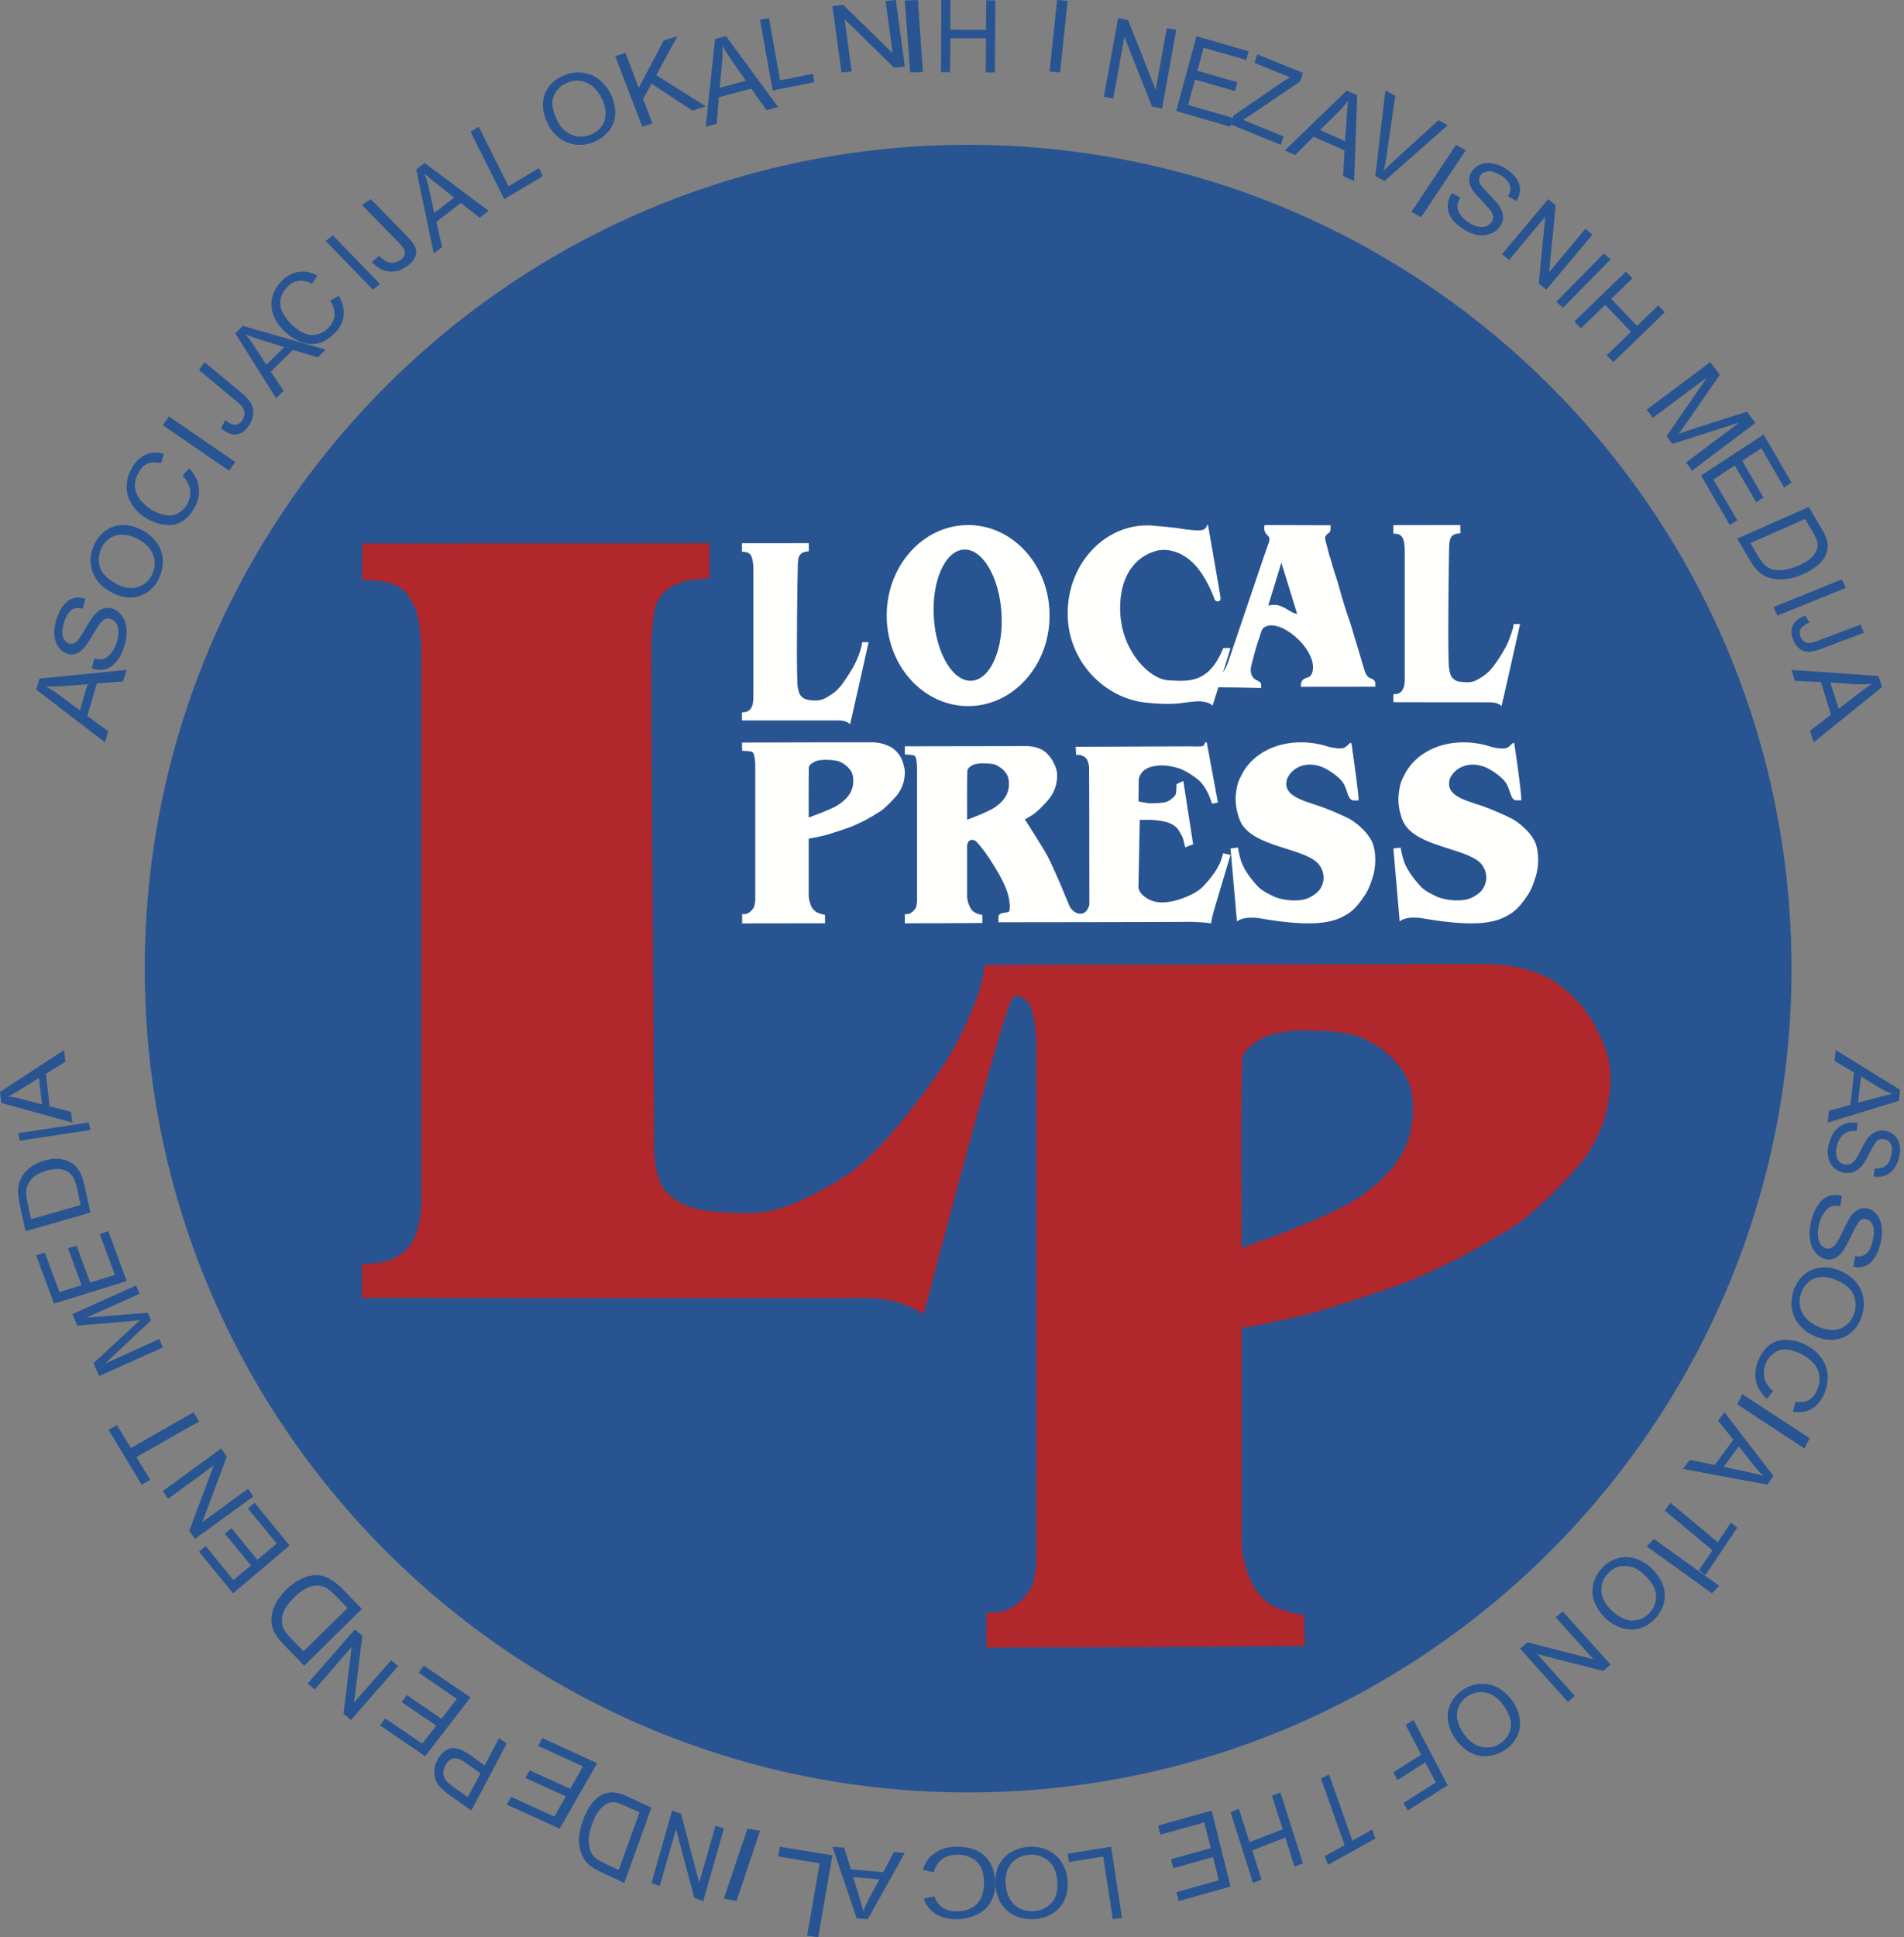 <svg xmlns="http://www.w3.org/2000/svg" width="118" height="120" viewBox="0 0 118 120">
  <rect x="0" y="0" width="118" height="120" fill="#808080" stroke="none"/>
  <g fill="none" fill-rule="evenodd">
    <path fill="#285492" d="M4.952 44.008L5.427 42.386 3.953 42.495C3.495 42.523 3.137 42.531 2.852 42.531 3.147 42.68 3.421 42.869 3.696 43.07L4.952 44.008zM6.505 45.981L2.243 42.714 2.456 42.032 7.85 41.495 7.621 42.214 6.003 42.332 5.408 44.342 6.71 45.298 6.505 45.981zM5.691 41.391L5.842 40.794C6.053 40.848 6.245 40.861 6.401 40.817 6.564 40.771 6.717 40.668 6.869 40.488 7.017 40.312 7.136 40.09 7.225 39.823 7.3 39.592 7.34 39.365 7.34 39.164 7.34 38.949 7.3 38.781 7.225 38.645 7.149 38.511 7.051 38.41 6.927 38.364 6.799 38.304 6.674 38.293 6.558 38.331 6.432 38.379 6.307 38.486 6.18 38.645 6.099 38.756 5.942 39.007 5.704 39.395 5.478 39.78 5.298 40.048 5.166 40.174 4.988 40.36 4.81 40.473 4.624 40.52 4.436 40.561 4.258 40.538 4.073 40.455 3.874 40.365 3.705 40.212 3.573 40 3.442 39.78 3.37 39.531 3.365 39.236 3.36 38.93 3.409 38.627 3.514 38.322 3.629 37.962 3.778 37.684 3.963 37.462 4.14 37.242 4.347 37.105 4.58 37.048 4.814 36.981 5.048 37.005 5.288 37.093L5.134 37.705C4.868 37.623 4.639 37.648 4.455 37.767 4.262 37.897 4.108 38.144 3.983 38.5 3.863 38.873 3.837 39.171 3.891 39.395 3.95 39.615 4.068 39.772 4.232 39.845 4.38 39.906 4.517 39.897 4.652 39.818 4.783 39.734 4.977 39.478 5.245 39.014 5.501 38.555 5.704 38.26 5.839 38.1 6.038 37.874 6.245 37.736 6.448 37.684 6.656 37.623 6.861 37.648 7.081 37.736 7.294 37.839 7.468 37.992 7.612 38.226 7.753 38.451 7.831 38.724 7.845 39.041 7.866 39.355 7.825 39.673 7.707 40.007 7.573 40.436 7.405 40.763 7.196 41.001 6.999 41.238 6.766 41.391 6.497 41.46 6.231 41.525 5.966 41.499 5.691 41.391M7.263 36.195C7.73 36.429 8.17 36.489 8.558 36.361 8.955 36.235 9.235 35.976 9.429 35.578 9.625 35.165 9.635 34.766 9.486 34.364 9.336 33.961 9.011 33.632 8.511 33.369 8.189 33.215 7.891 33.127 7.6 33.125 7.309 33.11 7.046 33.177 6.817 33.331 6.582 33.484 6.408 33.693 6.287 33.961 6.109 34.338 6.078 34.73 6.198 35.134 6.322 35.543 6.678 35.888 7.263 36.195M7.001 36.743C6.357 36.413 5.926 35.976 5.734 35.425 5.537 34.87 5.57 34.315 5.837 33.737 6.019 33.359 6.261 33.059 6.579 32.847 6.884 32.634 7.237 32.529 7.62 32.523 7.993 32.523 8.384 32.616 8.776 32.822 9.171 33.025 9.477 33.281 9.713 33.611 9.95 33.935 10.071 34.29 10.092 34.683 10.105 35.071 10.032 35.432 9.873 35.791 9.698 36.181 9.446 36.477 9.125 36.691 8.806 36.897 8.455 37.009 8.084 37.009 7.702 37.009 7.338 36.911 7.001 36.743M11.305 29.46L11.728 29.012C12.076 29.387 12.27 29.786 12.324 30.202 12.372 30.627 12.284 31.043 12.046 31.453 11.807 31.89 11.526 32.181 11.203 32.345 10.889 32.511 10.535 32.561 10.14 32.495 9.759 32.442 9.377 32.298 9.023 32.071 8.632 31.824 8.331 31.53 8.135 31.188 7.933 30.836 7.836 30.474 7.852 30.089 7.869 29.697 7.973 29.331 8.177 28.983 8.398 28.588 8.685 28.309 9.031 28.162 9.377 28.01 9.748 28 10.155 28.115L9.977 28.701C9.655 28.618 9.377 28.63 9.145 28.716 8.919 28.815 8.742 28.997 8.593 29.264 8.418 29.569 8.344 29.868 8.357 30.151 8.394 30.455 8.491 30.71 8.682 30.947 8.862 31.172 9.08 31.371 9.319 31.53 9.642 31.735 9.949 31.86 10.242 31.907 10.535 31.967 10.802 31.931 11.036 31.794 11.267 31.661 11.461 31.477 11.598 31.231 11.758 30.936 11.825 30.636 11.782 30.337 11.735 30.029 11.578 29.741 11.305 29.46"/>
    <polygon fill="#285492" points="14.201 29.159 10.093 26.344 10.467 25.794 14.579 28.617"/>
    <path fill="#285492" d="M13.703 26.525L13.955 26.036C14.225 26.235 14.434 26.336 14.596 26.309 14.76 26.3 14.895 26.211 15.016 26.036 15.098 25.91 15.142 25.779 15.157 25.646 15.16 25.511 15.134 25.393 15.066 25.285 15.014 25.171 14.875 25.04 14.682 24.875L12.336 22.926 12.675 22.43 14.991 24.355C15.277 24.6 15.472 24.813 15.576 25.024 15.682 25.233 15.716 25.453 15.695 25.676 15.658 25.921 15.573 26.142 15.42 26.369 15.189 26.697 14.931 26.882 14.643 26.911 14.344 26.942 14.041 26.818 13.703 26.525M16.503 22.592L17.617 21.506 16.217 21.066C15.805 20.937 15.456 20.822 15.202 20.715 15.408 20.937 15.592 21.174 15.749 21.431L16.503 22.592zM17.113 24.673L14.579 20.643 15.047 20.187 20.187 21.654 19.688 22.142 18.154 21.674 16.785 23.018 17.573 24.209 17.113 24.673zM20.463 18.622L20.997 18.32C21.246 18.751 21.351 19.166 21.293 19.579 21.243 19.979 21.052 20.343 20.71 20.669 20.371 21.004 20.025 21.21 19.67 21.273 19.323 21.348 18.951 21.303 18.577 21.153 18.199 20.997 17.876 20.766 17.57 20.465 17.247 20.128 17.018 19.782 16.91 19.41 16.797 19.049 16.792 18.679 16.903 18.32 17.006 17.973 17.202 17.653 17.486 17.375 17.799 17.074 18.155 16.89 18.535 16.839 18.908 16.786 19.287 16.861 19.663 17.074L19.338 17.578C19.037 17.419 18.757 17.359 18.519 17.388 18.273 17.419 18.039 17.536 17.833 17.745 17.59 17.984 17.44 18.242 17.385 18.527 17.343 18.8 17.378 19.069 17.502 19.331 17.63 19.588 17.796 19.83 18.004 20.035 18.273 20.311 18.548 20.505 18.827 20.628 19.102 20.756 19.365 20.788 19.637 20.718 19.899 20.659 20.135 20.532 20.328 20.337 20.559 20.114 20.692 19.855 20.733 19.555 20.758 19.261 20.668 18.945 20.463 18.622"/>
    <polygon fill="#285492" points="23.111 17.944 20.187 14.925 20.627 14.579 23.551 17.594"/>
    <path fill="#285492" d="M23.047 16.234L23.495 15.855C23.763 16.105 23.995 16.244 24.198 16.272 24.394 16.3 24.594 16.254 24.781 16.133 24.918 16.045 25.009 15.945 25.058 15.825 25.107 15.708 25.107 15.596 25.058 15.485 25.009 15.374 24.903 15.216 24.704 15.015L22.43 12.696 22.986 12.336 25.239 14.646C25.51 14.927 25.689 15.172 25.758 15.381 25.823 15.596 25.801 15.794 25.693 15.994 25.591 16.19 25.416 16.368 25.172 16.526 24.809 16.773 24.439 16.859 24.068 16.809 23.716 16.773 23.373 16.57 23.047 16.234M26.909 13.195L28.141 12.241 27.077 11.39C26.747 11.14 26.492 10.924 26.302 10.742 26.415 11.035 26.512 11.352 26.585 11.677L26.909 13.195zM26.882 15.701L25.794 10.5 26.311 10.093 30.28 13.059 29.729 13.486 28.559 12.567 27.042 13.745 27.397 15.301 26.882 15.701z"/>
    <polygon fill="#285492" points="31.254 12.336 29.159 8.16 29.67 7.85 31.515 11.541 33.394 10.413 33.645 10.91"/>
    <path fill="#285492" d="M34.502,7.399 C34.719,7.88 35.031,8.193 35.43,8.353 C35.832,8.514 36.234,8.507 36.637,8.33 C37.045,8.158 37.323,7.864 37.465,7.478 C37.596,7.086 37.545,6.635 37.306,6.127 C37.15,5.808 36.963,5.55 36.74,5.357 C36.51,5.169 36.253,5.048 35.975,5.009 C35.69,4.971 35.412,5.009 35.138,5.135 C34.748,5.295 34.48,5.564 34.318,5.943 C34.156,6.316 34.215,6.802 34.502,7.399 M33.932,7.634 C33.619,6.974 33.564,6.383 33.757,5.845 C33.949,5.319 34.342,4.933 34.925,4.685 C35.305,4.513 35.697,4.453 36.081,4.503 C36.472,4.541 36.823,4.685 37.127,4.926 C37.434,5.169 37.691,5.488 37.876,5.882 C38.058,6.282 38.143,6.685 38.129,7.072 C38.108,7.464 37.976,7.806 37.738,8.102 C37.509,8.397 37.212,8.622 36.85,8.778 C36.454,8.942 36.062,9.007 35.666,8.954 C35.285,8.904 34.935,8.765 34.632,8.521 C34.323,8.28 34.088,7.985 33.932,7.634"/>
    <polygon fill="#285492" points="39.802 7.85 38.131 3.483 38.763 3.275 39.586 5.444 41.128 2.512 41.985 2.243 40.668 4.655 43.738 6.585 42.909 6.852 40.374 5.182 39.856 6.131 40.432 7.648"/>
    <path fill="#285492" d="M44.598,5.448 L46.226,5 L45.366,3.777 C45.116,3.401 44.916,3.091 44.772,2.851 C44.798,3.181 44.781,3.511 44.753,3.862 L44.598,5.448 Z M43.738,7.85 L44.314,2.416 L44.995,2.243 L48.224,6.63 L47.499,6.823 L46.559,5.487 L44.556,6.022 L44.416,7.66 L43.738,7.85 Z"/>
    <polygon fill="#285492" points="47.886 5.607 47.103 1.226 47.658 1.121 48.344 4.978 50.378 4.57 50.467 5.091"/>
    <polygon fill="#285492" points="52.149 4.486 51.589 .376 52.264 .305 55.321 3.297 54.889 .065 55.518 0 56.075 4.128 55.401 4.184 52.344 1.189 52.781 4.43"/>
    <polygon fill="#285492" points="56.407 4.486 56.075 .034 56.885 0 57.196 4.459"/>
    <polygon fill="#285492" points="58.318 4.468 58.339 0 58.901 .006 58.898 1.84 61.107 1.855 61.123 .02 61.682 .024 61.66 4.486 61.095 4.486 61.107 2.373 58.898 2.371 58.879 4.468"/>
    <polygon fill="#285492" points="65.047 4.436 65.514 0 66.168 .054 65.697 4.486"/>
    <polygon fill="#285492" points="68.411 5.989 69.297 1.121 69.919 1.249 71.62 5.563 72.315 1.746 72.897 1.855 72.019 6.729 71.396 6.601 69.684 2.283 68.991 6.111"/>
    <polygon fill="#285492" points="72.897 6.879 74.151 2.243 77.383 3.176 77.239 3.718 74.59 2.956 74.208 4.384 76.686 5.096 76.538 5.643 74.06 4.927 73.633 6.501 76.386 7.298 76.24 7.85"/>
    <path fill="#285492" d="M76.262 7.704L76.434 7.17 79.375 5.145C79.581 5.005 79.776 4.887 79.95 4.794L77.748 3.894 77.918 3.364 80.748 4.516 80.579 5.041 77.369 7.216 77.034 7.423 79.547 8.458 79.378 8.972 76.262 7.704zM81.802 8.055L83.361 8.744 83.463 7.285C83.481 6.847 83.521 6.489 83.562 6.218 83.365 6.474 83.155 6.731 82.918 6.967L81.802 8.055zM79.626 9.317L83.467 5.607 84.112 5.901 83.924 11.215 83.238 10.908 83.328 9.316 81.403 8.467 80.269 9.601 79.626 9.317zM85.234 10.899L85.861 5.607 86.47 5.933 85.92 9.733C85.877 10.038 85.823 10.321 85.763 10.576 85.959 10.373 86.154 10.178 86.359 9.987L89.152 7.445 89.72 7.76 85.799 11.215 85.234 10.899z"/>
    <polygon fill="#285492" points="87.477 13.122 90.236 8.972 90.841 9.309 88.068 13.458"/>
    <path fill="#285492" d="M89.982,11.97 L90.499,12.24 C90.389,12.429 90.324,12.608 90.324,12.776 C90.324,12.948 90.389,13.122 90.507,13.301 C90.637,13.489 90.801,13.644 91.019,13.782 C91.213,13.912 91.403,13.989 91.592,14.038 C91.785,14.08 91.946,14.076 92.09,14.024 C92.231,13.984 92.332,13.896 92.42,13.788 C92.503,13.678 92.542,13.557 92.542,13.427 C92.533,13.301 92.466,13.161 92.353,13.002 C92.272,12.902 92.09,12.694 91.793,12.39 C91.494,12.087 91.307,11.859 91.213,11.693 C91.1,11.494 91.045,11.291 91.049,11.103 C91.061,10.906 91.126,10.733 91.25,10.572 C91.384,10.39 91.558,10.254 91.793,10.174 C92.013,10.091 92.258,10.068 92.533,10.125 C92.804,10.182 93.07,10.284 93.331,10.457 C93.616,10.636 93.829,10.839 93.981,11.066 C94.137,11.291 94.212,11.522 94.205,11.764 C94.201,12 94.121,12.228 93.974,12.448 L93.461,12.163 C93.601,11.914 93.642,11.693 93.582,11.484 C93.514,11.272 93.336,11.071 93.038,10.878 C92.735,10.69 92.466,10.598 92.254,10.607 C92.034,10.623 91.869,10.705 91.759,10.853 C91.665,10.979 91.638,11.117 91.676,11.261 C91.71,11.412 91.908,11.656 92.254,12.004 C92.6,12.356 92.827,12.608 92.928,12.776 C93.082,13.017 93.156,13.248 93.156,13.46 C93.153,13.668 93.082,13.876 92.937,14.066 C92.801,14.255 92.613,14.394 92.362,14.482 C92.121,14.579 91.863,14.605 91.569,14.553 C91.28,14.506 91.006,14.4 90.73,14.221 C90.385,14.008 90.123,13.768 89.963,13.522 C89.796,13.282 89.72,13.021 89.72,12.746 C89.728,12.471 89.819,12.217 89.982,11.97"/>
    <polygon fill="#285492" points="93.084 15.749 95.948 12.336 96.412 12.712 96.008 16.857 98.25 14.176 98.692 14.529 95.832 17.944 95.36 17.564 95.767 13.418 93.528 16.1"/>
    <polygon fill="#285492" points="96.449 18.7 99.388 15.701 99.813 16.069 96.869 19.065"/>
    <polygon fill="#285492" points="97.57 19.914 100.765 16.822 101.167 17.245 99.854 18.516 101.455 20.185 102.77 18.918 103.178 19.341 99.984 22.43 99.572 22.011 101.084 20.548 99.482 18.884 97.976 20.339"/>
    <path fill="#285492" d="M102.056,25.374 L105.995,22.43 L106.584,23.218 L104.494,26.233 C104.289,26.53 104.147,26.734 104.049,26.868 C104.217,26.805 104.494,26.718 104.824,26.6 L108.269,25.496 L108.785,26.203 L104.858,29.159 L104.494,28.647 L107.789,26.173 L103.642,27.499 L103.282,27.025 L105.792,23.376 L102.431,25.882 L102.056,25.374 Z"/>
    <polygon fill="#285492" points="105.421 29.457 109.298 26.916 111.028 29.892 110.569 30.196 109.16 27.765 107.973 28.541 109.291 30.821 108.839 31.106 107.509 28.83 106.189 29.704 107.669 32.227 107.207 32.523"/>
    <path fill="#285492" d="M108.48,33.64 L108.97,34.463 C109.124,34.714 109.257,34.901 109.4,35.024 C109.537,35.137 109.679,35.222 109.834,35.265 C110.036,35.325 110.28,35.337 110.557,35.3 C110.831,35.265 111.136,35.174 111.48,35.024 C111.938,34.825 112.252,34.6 112.421,34.358 C112.6,34.114 112.671,33.879 112.646,33.652 C112.621,33.49 112.524,33.258 112.346,32.954 L111.87,32.143 L108.48,33.64 Z M107.664,33.361 L112.102,31.402 L112.885,32.739 C113.058,33.032 113.168,33.268 113.219,33.442 C113.287,33.687 113.287,33.92 113.227,34.151 C113.158,34.439 112.987,34.704 112.735,34.934 C112.482,35.174 112.166,35.38 111.765,35.549 C111.437,35.704 111.12,35.8 110.82,35.849 C110.51,35.892 110.248,35.902 110.011,35.866 C109.78,35.842 109.575,35.78 109.412,35.694 C109.233,35.615 109.068,35.493 108.916,35.337 C108.759,35.174 108.617,34.978 108.48,34.752 L107.664,33.361 Z"/>
    <polygon fill="#285492" points="109.907 37.61 114.143 35.888 114.393 36.42 110.154 38.131"/>
    <path fill="#285492" d="M111.887 38.131L112.136 38.564C111.84 38.694 111.664 38.825 111.592 38.961 111.52 39.1 111.52 39.258 111.581 39.437 111.628 39.56 111.711 39.664 111.805 39.731 111.887 39.804 112.006 39.835 112.122 39.834 112.23 39.823 112.402 39.79 112.621 39.699L115.312 38.691 115.514 39.194 112.857 40.197C112.524 40.325 112.26 40.382 112.047 40.373 111.832 40.365 111.66 40.292 111.496 40.153 111.336 40.022 111.213 39.845 111.126 39.611 110.996 39.276 110.996 38.972 111.123 38.719 111.244 38.467 111.507 38.273 111.887 38.131M113.436 42.276L113.946 43.909 115.118 43.002C115.472 42.724 115.77 42.51 116.011 42.357 115.68 42.383 115.354 42.395 115.012 42.383L113.436 42.276zM111.028 41.495L116.423 41.875 116.636 42.562 112.405 45.981 112.179 45.262 113.473 44.265 112.855 42.254 111.233 42.173 111.028 41.495zM115.335 66.683L115.149 68.306 116.365 67.977C116.746 67.881 117.046 67.803 117.277 67.763 117.019 67.67 116.76 67.541 116.505 67.393L115.335 66.683zM113.774 65.047L117.757 67.504 117.681 68.188 113.271 69.533 113.347 68.808 114.679 68.438 114.907 66.432 113.694 65.717 113.774 65.047zM115.125 69.554L115.058 70.057C114.847 70.033 114.658 70.057 114.504 70.112 114.349 70.171 114.212 70.28 114.086 70.439 113.964 70.603 113.874 70.799 113.831 71.015 113.782 71.214 113.77 71.397 113.803 71.565 113.835 71.721 113.894 71.855 113.981 71.94 114.073 72.047 114.192 72.105 114.321 72.129 114.451 72.151 114.571 72.144 114.698 72.087 114.813 72.038 114.915 71.937 115.023 71.788 115.09 71.69 115.206 71.473 115.382 71.128 115.556 70.79 115.693 70.552 115.815 70.424 115.964 70.264 116.125 70.155 116.298 70.088 116.48 70.024 116.669 70.012 116.855 70.042 117.069 70.097 117.254 70.189 117.415 70.335 117.58 70.485 117.678 70.671 117.728 70.915 117.773 71.144 117.766 71.392 117.703 71.657 117.637 71.94 117.532 72.185 117.384 72.389 117.229 72.596 117.047 72.737 116.82 72.813 116.598 72.899 116.37 72.917 116.115 72.877L116.181 72.371C116.458 72.398 116.681 72.346 116.851 72.221 117.022 72.093 117.146 71.877 117.208 71.575 117.279 71.272 117.276 71.031 117.177 70.85 117.093 70.69 116.953 70.6 116.777 70.564 116.633 70.527 116.499 70.552 116.374 70.634 116.257 70.723 116.094 70.964 115.901 71.354 115.693 71.757 115.546 72.026 115.431 72.169 115.265 72.374 115.09 72.507 114.886 72.596 114.698 72.664 114.475 72.679 114.255 72.636 114.03 72.596 113.835 72.499 113.662 72.328 113.487 72.175 113.377 71.971 113.314 71.729 113.256 71.48 113.256 71.223 113.319 70.951 113.402 70.588 113.522 70.302 113.689 70.088 113.859 69.878 114.069 69.715 114.321 69.624 114.568 69.527 114.841 69.514 115.125 69.554M114.15 74.08L114.048 74.715C113.83 74.671 113.641 74.671 113.484 74.742 113.323 74.797 113.182 74.915 113.047 75.125 112.906 75.321 112.803 75.557 112.735 75.83 112.67 76.085 112.654 76.321 112.664 76.531 112.682 76.743 112.726 76.917 112.815 77.051 112.896 77.181 113.007 77.267 113.133 77.315 113.266 77.366 113.385 77.358 113.501 77.303 113.619 77.235 113.739 77.122 113.854 76.945 113.934 76.822 114.076 76.554 114.283 76.128 114.472 75.711 114.639 75.411 114.762 75.262 114.93 75.069 115.095 74.931 115.282 74.876 115.455 74.813 115.642 74.825 115.838 74.883 116.041 74.959 116.215 75.104 116.369 75.3 116.514 75.503 116.594 75.767 116.629 76.065 116.648 76.377 116.629 76.691 116.542 77.024 116.458 77.389 116.321 77.693 116.162 77.937 115.992 78.182 115.795 78.351 115.565 78.425 115.337 78.52 115.095 78.532 114.857 78.449L114.973 77.807C115.239 77.858 115.455 77.819 115.642 77.665 115.823 77.519 115.964 77.26 116.054 76.881 116.156 76.483 116.162 76.176 116.079 75.947 116.013 75.731 115.89 75.577 115.714 75.534 115.565 75.478 115.426 75.498 115.297 75.585 115.176 75.68 115.003 75.975 114.766 76.475 114.534 76.964 114.352 77.303 114.233 77.467 114.051 77.724 113.866 77.881 113.66 77.96 113.455 78.039 113.242 78.039 113.022 77.96 112.803 77.881 112.612 77.728 112.454 77.516 112.293 77.295 112.2 77.024 112.166 76.704 112.132 76.385 112.148 76.058 112.234 75.7 112.342 75.251 112.491 74.883 112.682 74.627 112.859 74.359 113.08 74.179 113.337 74.088 113.6 73.997 113.875 73.997 114.15 74.08M113.743 79.269C113.266 79.065 112.827 79.037 112.443 79.195 112.055 79.356 111.793 79.643 111.637 80.063 111.48 80.493 111.494 80.903 111.678 81.291 111.861 81.676 112.208 81.977 112.73 82.198 113.057 82.338 113.362 82.394 113.647 82.376 113.935 82.362 114.185 82.275 114.413 82.093 114.633 81.925 114.792 81.704 114.894 81.425 115.045 81.022 115.038 80.629 114.886 80.228 114.73 79.835 114.357 79.514 113.743 79.269M113.97 78.684C114.636 78.957 115.095 79.366 115.328 79.902 115.567 80.441 115.577 81.012 115.35 81.614 115.212 82.009 114.986 82.321 114.695 82.569 114.399 82.807 114.057 82.947 113.679 82.981 113.301 83.018 112.902 82.947 112.5 82.782 112.098 82.618 111.766 82.369 111.507 82.068 111.254 81.761 111.095 81.415 111.049 81.022 110.996 80.633 111.046 80.252 111.176 79.874 111.332 79.482 111.551 79.156 111.857 78.915 112.158 78.684 112.494 78.548 112.874 78.516 113.248 78.477 113.608 78.537 113.97 78.684M109.889 86.168L109.498 86.651C109.127 86.313 108.904 85.927 108.82 85.504 108.741 85.079 108.794 84.647 109.002 84.201 109.206 83.752 109.463 83.435 109.765 83.244 110.062 83.05 110.42 82.968 110.806 82.996 111.205 83.018 111.589 83.125 111.957 83.331 112.364 83.543 112.68 83.82 112.907 84.155 113.132 84.478 113.256 84.842 113.27 85.23 113.278 85.625 113.206 86.022 113.032 86.384 112.836 86.805 112.578 87.107 112.239 87.292 111.915 87.472 111.543 87.517 111.123 87.442L111.264 86.834C111.592 86.88 111.862 86.849 112.076 86.734 112.295 86.626 112.471 86.421 112.591 86.141 112.747 85.812 112.801 85.504 112.751 85.205 112.715 84.917 112.581 84.659 112.386 84.435 112.186 84.227 111.957 84.042 111.691 83.903 111.365 83.731 111.044 83.627 110.753 83.593 110.461 83.568 110.195 83.633 109.981 83.784 109.746 83.942 109.582 84.144 109.455 84.396 109.319 84.719 109.281 85.018 109.341 85.331 109.409 85.633 109.598 85.913 109.889 86.168"/>
    <polygon fill="#285492" points="107.978 86.355 112.15 89.089 111.829 89.72 107.664 86.99"/>
    <path fill="#285492" d="M107.759,89.585 L106.823,90.86 L108.251,91.165 C108.684,91.254 109.034,91.337 109.294,91.424 C109.07,91.209 108.861,90.988 108.659,90.732 L107.759,89.585 Z M106.868,87.477 L109.907,91.424 L109.521,91.963 L104.299,90.988 L104.718,90.431 L106.272,90.743 L107.422,89.178 L106.479,88.005 L106.868,87.477 Z"/>
    <polygon fill="#285492" points="103.519 93.084 106.458 95.531 107.272 94.311 107.664 94.631 105.691 97.57 105.297 97.255 106.129 96.028 103.178 93.57"/>
    <polygon fill="#285492" points="102.502 95.327 106.542 98.226 106.097 98.692 102.056 95.788"/>
    <path fill="#285492" d="M101.91,97.548 C101.529,97.184 101.128,97.001 100.718,97.001 C100.3,96.988 99.943,97.15 99.651,97.463 C99.342,97.787 99.22,98.157 99.247,98.572 C99.279,98.99 99.494,99.398 99.903,99.782 C100.171,100.032 100.436,100.204 100.715,100.298 C100.982,100.399 101.258,100.402 101.525,100.335 C101.789,100.27 102.017,100.126 102.217,99.921 C102.503,99.621 102.637,99.264 102.637,98.849 C102.637,98.437 102.388,97.999 101.91,97.548 M102.328,97.116 C102.857,97.625 103.131,98.157 103.175,98.727 C103.203,99.29 103.002,99.799 102.58,100.26 C102.299,100.557 101.985,100.753 101.632,100.858 C101.26,100.966 100.896,100.958 100.521,100.846 C100.157,100.732 99.811,100.53 99.49,100.227 C99.165,99.921 98.946,99.573 98.804,99.199 C98.672,98.829 98.659,98.461 98.751,98.09 C98.851,97.722 99.021,97.406 99.283,97.133 C99.568,96.83 99.892,96.62 100.265,96.526 C100.628,96.415 100.999,96.425 101.358,96.543 C101.72,96.661 102.049,96.854 102.328,97.116"/>
    <polygon fill="#285492" points="96.846 99.813 99.813 103.107 99.358 103.501 95.268 102.461 97.602 105.047 97.174 105.421 94.206 102.121 94.658 101.726 98.753 102.781 96.413 100.187"/>
    <path fill="#285492" d="M93.173,105.633 C92.875,105.208 92.512,104.943 92.105,104.85 C91.689,104.761 91.303,104.843 90.937,105.08 C90.576,105.333 90.359,105.654 90.304,106.071 C90.249,106.475 90.382,106.922 90.702,107.378 C90.914,107.679 91.139,107.896 91.395,108.046 C91.646,108.192 91.919,108.259 92.198,108.243 C92.477,108.243 92.74,108.153 92.981,107.989 C93.327,107.755 93.54,107.448 93.629,107.043 C93.705,106.652 93.556,106.181 93.173,105.633 M93.693,105.304 C94.109,105.905 94.272,106.475 94.181,107.043 C94.099,107.596 93.784,108.046 93.267,108.396 C92.933,108.626 92.567,108.746 92.188,108.779 C91.806,108.808 91.438,108.733 91.088,108.533 C90.75,108.349 90.452,108.076 90.198,107.715 C89.942,107.352 89.79,106.976 89.739,106.588 C89.685,106.198 89.743,105.834 89.922,105.494 C90.089,105.167 90.333,104.896 90.652,104.679 C90.994,104.443 91.36,104.323 91.751,104.303 C92.137,104.28 92.5,104.362 92.842,104.543 C93.181,104.74 93.457,104.987 93.693,105.304"/>
    <polygon fill="#285492" points="87.603 106.542 89.72 110.583 87.242 112.15 86.986 111.672 88.986 110.411 88.333 109.166 86.602 110.263 86.355 109.778 88.076 108.692 87.12 106.849"/>
    <polygon fill="#285492" points="82.363 109.907 83.815 114.019 85.044 113.329 85.234 113.882 82.3 115.514 82.108 114.973 83.333 114.291 81.869 110.18"/>
    <polygon fill="#285492" points="79.353 111.028 80.748 115.417 80.226 115.62 79.655 113.818 77.605 114.621 78.184 116.422 77.656 116.636 76.262 112.249 76.779 112.041 77.437 114.108 79.493 113.31 78.832 111.24"/>
    <polygon fill="#285492" points="75.088 112.15 76.262 116.858 73.046 117.757 72.917 117.203 75.533 116.468 75.177 115.027 72.713 115.722 72.579 115.161 75.035 114.479 74.64 112.885 71.91 113.642 71.776 113.082"/>
    <polygon fill="#285492" points="68.86 114.393 69.533 118.796 68.962 118.879 68.373 115.003 66.251 115.336 66.168 114.82"/>
    <path fill="#285492" d="M65.52,116.461 C65.476,115.937 65.294,115.536 64.961,115.258 C64.635,114.97 64.237,114.86 63.784,114.89 C63.318,114.924 62.95,115.102 62.679,115.424 C62.403,115.742 62.283,116.189 62.331,116.736 C62.356,117.089 62.446,117.405 62.596,117.65 C62.748,117.903 62.95,118.093 63.207,118.224 C63.474,118.349 63.756,118.402 64.054,118.382 C64.503,118.349 64.866,118.183 65.16,117.881 C65.453,117.583 65.57,117.107 65.52,116.461 M66.157,116.424 C66.215,117.132 66.052,117.716 65.676,118.15 C65.285,118.588 64.769,118.826 64.106,118.869 C63.679,118.906 63.282,118.833 62.92,118.667 C62.557,118.505 62.268,118.256 62.054,117.931 C61.851,117.604 61.723,117.22 61.694,116.786 C61.652,116.352 61.723,115.954 61.881,115.579 C62.043,115.235 62.29,114.947 62.63,114.745 C62.958,114.542 63.34,114.424 63.741,114.4 C64.181,114.367 64.59,114.44 64.95,114.609 C65.308,114.789 65.594,115.03 65.797,115.354 C66.003,115.689 66.126,116.043 66.157,116.424"/>
    <path fill="#285492" d="M57.865 115.976L57.196 115.823C57.337 115.349 57.594 114.997 57.974 114.752 58.347 114.502 58.797 114.389 59.324 114.393 59.87 114.396 60.32 114.496 60.663 114.691 61.004 114.881 61.256 115.167 61.432 115.525 61.608 115.886 61.682 116.278 61.682 116.696 61.677 117.146 61.572 117.539 61.363 117.876 61.154 118.205 60.858 118.467 60.478 118.626 60.113 118.799 59.695 118.879 59.25 118.879 58.735 118.875 58.314 118.763 57.963 118.537 57.621 118.317 57.376 117.995 57.253 117.595L57.911 117.469C58.03 117.787 58.202 118.016 58.421 118.169 58.643 118.317 58.929 118.393 59.268 118.393 59.66 118.393 59.988 118.317 60.247 118.159 60.522 117.995 60.699 117.787 60.818 117.521 60.925 117.259 60.985 116.978 60.985 116.689 60.997 116.327 60.937 115.999 60.814 115.727 60.69 115.448 60.501 115.238 60.234 115.1 59.973 114.957 59.691 114.881 59.37 114.881 58.995 114.871 58.669 114.971 58.41 115.146 58.151 115.339 57.961 115.614 57.865 115.976M54.502 116.408L52.872 116.273 53.25 117.489C53.367 117.866 53.449 118.17 53.504 118.41 53.596 118.135 53.706 117.872 53.852 117.62L54.502 116.408zM56.075 114.776L53.78 118.879 53.096 118.829 51.589 114.393 52.314 114.451 52.734 115.788 54.741 115.969 55.404 114.713 56.075 114.776z"/>
    <polygon fill="#285492" points="51.589 114.924 50.708 120 50.022 119.902 50.796 115.417 48.224 114.992 48.333 114.393"/>
    <polygon fill="#285492" points="47.103 113.408 45.644 117.757 44.86 117.601 46.323 113.271"/>
    <polygon fill="#285492" points="44.86 113.271 43.581 117.757 43.032 117.563 41.895 113.304 40.887 116.825 40.374 116.645 41.657 112.15 42.205 112.346 43.334 116.617 44.345 113.085"/>
    <path fill="#285492" d="M39.635,112.26 L38.754,111.867 C38.485,111.733 38.264,111.652 38.092,111.643 C37.916,111.632 37.767,111.652 37.635,111.718 C37.455,111.801 37.282,111.956 37.113,112.161 C36.959,112.373 36.813,112.654 36.689,113.009 C36.51,113.509 36.445,113.915 36.496,114.231 C36.54,114.562 36.64,114.816 36.813,115.001 C36.935,115.143 37.157,115.272 37.479,115.426 L38.345,115.831 L39.635,112.26 Z M40.374,111.971 L38.685,116.636 L37.277,115.977 C36.955,115.831 36.723,115.688 36.565,115.564 C36.353,115.392 36.194,115.191 36.086,114.951 C35.945,114.639 35.886,114.296 35.888,113.927 C35.903,113.548 35.977,113.163 36.135,112.742 C36.262,112.391 36.411,112.092 36.581,111.848 C36.748,111.606 36.925,111.428 37.103,111.3 C37.282,111.181 37.459,111.096 37.635,111.062 C37.809,111.019 37.993,111.019 38.211,111.05 C38.414,111.08 38.644,111.162 38.888,111.282 L40.374,111.971 Z"/>
    <polygon fill="#285492" points="37.009 109.217 34.686 113.271 31.402 111.778 31.675 111.301 34.354 112.525 35.067 111.273 32.559 110.131 32.83 109.662 35.344 110.804 36.129 109.414 33.348 108.145 33.62 107.664"/>
    <path fill="#285492" d="M29.776,109.846 L28.854,109.184 C28.545,108.968 28.297,108.879 28.096,108.924 C27.894,108.961 27.733,109.099 27.611,109.348 C27.512,109.511 27.47,109.682 27.481,109.856 C27.495,110.045 27.551,110.183 27.657,110.305 C27.728,110.403 27.865,110.517 28.075,110.673 L28.989,111.323 L29.776,109.846 Z M31.402,108.001 L29.207,112.15 L27.85,111.184 C27.618,111.023 27.442,110.87 27.335,110.756 C27.175,110.596 27.063,110.437 26.997,110.253 C26.928,110.077 26.901,109.871 26.924,109.652 C26.938,109.429 27.002,109.21 27.108,109.013 C27.297,108.648 27.551,108.425 27.873,108.318 C28.2,108.218 28.615,108.344 29.117,108.697 L30.031,109.355 L30.926,107.664 L31.402,108.001 Z"/>
    <polygon fill="#285492" points="29.159 105.142 26.351 108.785 23.551 106.874 23.875 106.442 26.17 108.005 27.038 106.892 24.89 105.435 25.217 104.999 27.36 106.466 28.314 105.233 25.941 103.604 26.27 103.178"/>
    <polygon fill="#285492" points="24.673 103.197 21.752 106.542 21.291 106.158 21.797 102.016 19.502 104.649 19.065 104.279 21.991 100.935 22.456 101.332 21.942 105.463 24.242 102.834"/>
    <path fill="#285492" d="M21.538,99.604 L20.796,98.837 C20.563,98.598 20.357,98.438 20.191,98.342 C20.013,98.258 19.851,98.218 19.691,98.218 C19.459,98.207 19.233,98.266 18.98,98.384 C18.732,98.511 18.47,98.71 18.203,98.974 C17.829,99.342 17.602,99.688 17.524,100.002 C17.44,100.328 17.455,100.605 17.557,100.849 C17.631,101.022 17.807,101.256 18.081,101.532 L18.814,102.284 L21.538,99.604 Z M22.43,99.658 L18.857,103.178 L17.654,101.942 C17.379,101.659 17.188,101.434 17.085,101.256 C16.929,101.007 16.844,100.739 16.829,100.474 C16.8,100.125 16.867,99.791 17.024,99.455 C17.176,99.12 17.411,98.79 17.73,98.472 C18.001,98.218 18.27,98 18.547,97.867 C18.814,97.72 19.066,97.628 19.299,97.593 C19.536,97.561 19.746,97.561 19.941,97.602 C20.136,97.652 20.338,97.732 20.542,97.862 C20.742,97.986 20.949,98.155 21.169,98.369 L22.43,99.658 Z"/>
    <polygon fill="#285492" points="17.944 95.739 14.444 98.692 12.336 96.117 12.751 95.767 14.464 97.872 15.547 96.971 13.937 95.001 14.347 94.659 15.951 96.622 17.149 95.612 15.363 93.437 15.777 93.084"/>
    <polygon fill="#285492" points="15.701 92.694 12.076 95.327 11.735 94.811 13.25 90.768 10.414 92.843 10.093 92.357 13.708 89.72 14.052 90.237 12.538 94.284 15.37 92.216"/>
    <polygon fill="#285492" points="12.336 88.052 8.45 90.254 9.307 91.663 8.782 91.963 6.729 88.571 7.247 88.272 8.109 89.698 11.999 87.477"/>
    <path fill="#285492" d="M10.093,83.464 L6.147,85.234 L5.797,84.438 L8.184,82.226 C8.402,82.024 8.572,81.879 8.679,81.768 C8.521,81.789 8.277,81.812 7.959,81.846 L4.792,82.114 L4.486,81.4 L8.432,79.626 L8.656,80.137 L5.348,81.618 L9.157,81.316 L9.365,81.782 L6.513,84.462 L9.872,82.944 L10.093,83.464 Z"/>
    <polygon fill="#285492" points="7.85 79.353 3.35 80.748 2.243 77.76 2.777 77.593 3.684 80.037 5.058 79.606 4.215 77.323 4.742 77.156 5.586 79.443 7.123 78.975 6.177 76.433 6.711 76.262"/>
    <path fill="#285492" d="M4.997,74.638 L4.788,73.65 C4.712,73.353 4.636,73.125 4.554,72.958 C4.464,72.812 4.361,72.689 4.251,72.613 C4.094,72.497 3.903,72.44 3.668,72.415 C3.447,72.407 3.182,72.436 2.871,72.519 C2.451,72.639 2.144,72.812 1.954,73.031 C1.763,73.261 1.654,73.494 1.628,73.74 C1.606,73.924 1.641,74.193 1.713,74.552 L1.926,75.519 L4.997,74.638 Z M5.607,75.109 L1.583,76.262 L1.238,74.679 C1.165,74.323 1.126,74.04 1.122,73.845 C1.115,73.57 1.165,73.306 1.265,73.088 C1.391,72.787 1.575,72.548 1.833,72.349 C2.077,72.143 2.386,71.99 2.742,71.893 C3.05,71.802 3.327,71.762 3.582,71.78 C3.839,71.791 4.048,71.846 4.232,71.933 C4.415,72.008 4.573,72.111 4.69,72.239 C4.809,72.364 4.918,72.529 5.013,72.729 C5.104,72.932 5.182,73.171 5.238,73.453 L5.607,75.109 Z"/>
    <polygon fill="#285492" points="5.607 69.993 1.236 70.654 1.121 70.191 5.501 69.533"/>
    <path fill="#285492" d="M2.606 68.409L2.413 66.777 1.313 67.457C.979 67.665.701 67.828.49 67.932.759 67.946 1.04 67.994 1.313 68.068L2.606 68.409zM4.486 69.533L.081 68.32 0 67.639 3.963 65.047 4.054 65.768 2.845 66.519 3.076 68.527 4.4 68.868 4.486 69.533zM111.028 60.004C111.028 88.184 88.185 111.028 59.996 111.028 31.822 111.028 8.972 88.184 8.972 60.004 8.972 31.821 31.822 8.972 59.996 8.972 88.185 8.972 111.028 31.821 111.028 60.004"/>
    <path fill="#B0272C" d="M81.745,63.853 C80.537,63.768 79.834,63.853 78.905,64.047 C78.791,64.085 78.214,64.213 77.507,64.798 C77.507,64.814 77.125,65.101 76.992,65.492 C76.876,67.974 76.958,77.186 76.947,77.313 C77.099,77.228 79.366,76.437 79.867,76.239 C81.538,75.571 82.887,74.953 83.551,74.581 C86.533,72.837 87.89,70.711 87.507,67.811 C87.296,66.554 86.677,66.03 86.551,65.846 C86.181,65.392 85.735,65.048 85.412,64.834 C84.845,64.473 84.367,64.254 84.001,64.13 C83.431,64 82.75,63.862 81.745,63.853 M22.455,33.664 C22.885,33.664 41.747,33.645 43.968,33.645 L43.968,35.8 C43.467,35.881 42.594,35.873 41.896,36.198 C41.341,36.453 40.918,36.831 40.671,37.412 C40.543,37.751 40.504,38.189 40.412,39.049 C40.412,39.178 40.362,39.853 40.362,39.984 C40.314,42.266 40.527,63.289 40.527,70.061 C40.469,72.169 40.763,73.112 41.169,73.699 C42.272,74.882 43.348,74.917 44.033,75.027 C44.98,75.126 46.254,75.185 47,75.105 C48.489,75.003 49.83,74.271 50.351,74.003 C53.081,72.668 53.746,71.735 54.413,71.131 C55.679,69.806 57.177,67.817 57.834,66.899 C58.496,66.013 59.155,64.872 59.444,64.307 C59.8,63.635 60.235,62.583 60.472,61.991 C60.793,61.099 60.921,60.659 61.025,59.771 C61.738,59.755 91.369,59.722 92.447,59.722 C93.957,59.812 94.637,60.05 95.295,60.287 C96.247,60.659 96.481,60.873 97.154,61.431 C97.955,62.126 98.267,62.635 98.664,63.199 C99.054,63.922 99.441,64.656 99.667,65.557 C99.719,65.73 99.786,66.045 99.807,66.437 C99.807,66.564 99.856,67.287 99.667,68.309 C99.607,68.917 99.083,70.658 98.056,71.93 C97.84,72.251 96.276,73.936 95.49,74.621 C95.28,74.833 94.217,75.765 93.606,76.104 C93.28,76.317 91.23,77.497 90.574,77.852 C90.247,78.047 88.131,79.019 87.273,79.383 C86.711,79.623 81.807,81.251 81.151,81.382 C80.937,81.463 77.567,82.201 76.947,82.255 L76.947,95.186 C76.913,96.359 77.228,97.28 77.578,98.065 C77.971,98.763 78.16,98.902 78.319,99.046 C78.521,99.248 78.821,99.485 79.267,99.636 C79.827,99.859 80.378,100.022 80.812,100.022 C80.812,100.06 80.851,101.382 80.851,101.957 C77.265,102 62.905,102.056 61.134,102.056 C61.134,102 61.134,100.655 61.144,99.888 C61.891,99.926 62.449,99.788 62.824,99.485 C62.855,99.485 63.424,99.152 63.908,98.362 C64.149,97.948 64.232,96.68 64.232,96.658 C64.232,96.613 64.252,71.53 64.232,64.685 C64.221,64.157 64.116,63.074 63.968,62.674 C63.878,62.318 63.783,62.126 63.498,61.894 C63.402,61.822 63.246,61.718 63.103,61.689 C63.025,61.664 62.917,61.661 62.756,61.822 C62.227,62.219 57.29,81.357 57.234,81.41 C57.176,81.41 57.017,81.174 56.052,80.813 C55.606,80.679 55.137,80.417 53.465,80.397 C52.894,80.417 22.635,80.393 22.444,80.393 C22.419,80.393 22.434,78.732 22.439,78.298 C22.692,78.284 23.432,78.249 23.594,78.202 C24.44,78.061 25.028,77.627 25.419,77.129 C25.565,76.892 25.724,76.627 25.889,76.144 C26.014,75.702 26.081,75.08 26.114,74.621 L26.114,40.098 C26.114,40.069 26.036,38.352 25.752,37.755 C25.688,37.488 25.244,36.778 25.224,36.778 C24.771,36.185 23.794,35.948 22.752,35.937 L22.44,35.937 C22.44,35.881 22.455,34.242 22.455,33.664"/>
    <path fill="#FFFFFE" d="M79.407 34.849C79.298 35.246 78.665 37.299 78.596 37.511 78.766 37.472 78.945 37.445 79.163 37.484 79.629 37.559 80.058 38.012 80.388 38.019 80.163 37.306 79.501 35.117 79.407 34.849M78.629 33.239C78.468 33.073 78.292 32.937 78.371 32.523 79.716 32.523 81.126 32.536 82.47 32.536 82.456 32.727 82.499 32.923 82.328 33.033 82.28 33.063 82.049 33.221 82.136 33.423 82.136 33.469 82.387 34.379 82.387 34.402 82.46 34.591 82.583 35.027 82.583 35.05 82.678 35.389 82.91 36.053 82.91 36.081 83.143 36.944 83.396 37.788 83.687 38.6 83.687 38.615 84.521 41.351 84.521 41.379 84.749 42.243 85.054 41.856 85.23 42.263 85.237 42.318 85.232 42.491 85.232 42.537 83.87 42.537 81.976 42.537 80.623 42.542 80.587 41.929 81.068 42.029 81.191 41.888 81.242 41.837 81.351 41.703 81.369 41.438 81.501 40.151 79.337 38.253 78.359 38.852 78.208 38.938 78.142 39.176 78.051 39.499 77.836 40.039 77.535 41.289 77.535 41.309 77.433 41.729 77.662 42.068 77.916 42.15 78.081 42.237 78.159 42.288 78.159 42.389 78.164 42.532 78.159 42.617 78.159 42.617 78.001 42.617 77.484 42.601 76.728 42.586 76.019 42.576 75.467 42.576 75.14 42.563 75.136 42.15 75.304 42.147 75.445 42.022 75.612 41.88 75.928 41.615 76.165 40.861 76.387 40.233 78.491 33.954 78.629 33.627 78.728 33.314 78.629 33.26 78.629 33.239M76.92 48.059C77.654 46.486 79.719 45.569 82.034 46.164 82.24 46.231 82.473 46.307 82.752 46.335 82.915 46.363 83.059 46.365 83.221 46.341 83.519 46.28 83.629 45.939 83.755 46.039 83.829 46.53 84.256 49.495 84.191 49.581L83.914 49.581C83.541 49.605 83.511 48.969 83.294 48.574 83.01 48.076 82.203 47.619 81.982 47.53 81.005 47.121 80.129 47.494 79.785 48.2 79.41 49.251 80.677 49.567 81.654 49.893 82.648 50.233 83.339 50.578 83.663 50.738 84.503 51.25 84.897 51.886 84.897 51.906 85.284 52.445 85.299 53.469 85.134 54.132 85 54.589 84.858 55.024 84.633 55.375 84.5 55.563 84.102 56.248 83.534 56.605 82.815 57.038 81.81 57.537 78.041 56.877 77.393 56.791 76.946 56.866 76.658 57.072 76.652 57.002 76.286 52.815 76.262 52.557 76.331 52.548 76.604 52.518 76.725 52.498 76.725 52.548 76.802 52.988 76.92 53.352 77.138 53.981 77.657 54.592 77.979 54.935 78.314 55.248 78.649 55.382 79.027 55.569 79.564 55.777 80.496 55.881 81.068 55.634 81.293 55.537 81.489 55.405 81.69 55.225 82.273 54.568 82.045 53.689 81.452 53.285 80.205 52.435 77.374 52.356 76.802 50.713 76.802 50.684 76.515 50.029 76.588 49.237 76.666 48.524 76.773 48.344 76.92 48.059M87.007 48.064C87.741 46.486 89.806 45.562 92.119 46.17 92.324 46.235 92.562 46.311 92.844 46.345 92.999 46.362 93.143 46.373 93.302 46.351 93.615 46.283 93.719 45.944 93.842 46.036 93.928 46.527 94.349 49.5 94.275 49.576L94.002 49.576C93.629 49.61 93.605 48.968 93.381 48.583 93.106 48.082 92.291 47.614 92.066 47.528 91.1 47.128 90.217 47.495 89.872 48.192 89.494 49.25 90.765 49.564 91.739 49.881 92.736 50.231 93.431 50.578 93.751 50.739 94.595 51.248 94.994 51.885 94.994 51.91 95.379 52.439 95.392 53.469 95.225 54.128 95.089 54.585 94.946 55.024 94.728 55.375 94.588 55.563 94.194 56.24 93.622 56.596 92.909 57.038 91.901 57.538 88.124 56.877 87.48 56.781 87.029 56.858 86.745 57.074 86.736 56.995 86.374 52.818 86.355 52.562 86.429 52.545 86.696 52.51 86.807 52.504 86.807 52.545 86.886 52.98 87.007 53.342 87.229 53.987 87.757 54.588 88.069 54.935 88.398 55.251 88.747 55.389 89.113 55.57 89.659 55.773 90.58 55.879 91.159 55.628 91.381 55.529 91.576 55.405 91.774 55.223 92.353 54.561 92.135 53.686 91.543 53.286 90.294 52.434 87.457 52.355 86.886 50.708 86.886 50.691 86.599 50.022 86.68 49.233 86.756 48.527 86.859 48.343 87.007 48.064M93.808 38.653C93.783 38.872 93.754 38.972 93.686 39.171 93.635 39.316 93.548 39.557 93.488 39.718 93.43 39.856 93.307 40.126 93.176 40.326 93.054 40.549 92.759 41.015 92.515 41.318 92.39 41.464 92.253 41.685 91.73 42.003 91.635 42.064 91.375 42.23 91.091 42.256 90.942 42.271 90.699 42.256 90.521 42.234 90.382 42.214 90.175 42.201 89.962 41.928 89.885 41.791 89.86 41.695 89.841 41.573 89.841 41.565 89.793 41.399 89.785 41.152 89.715 39.507 89.796 34.549 89.806 34.009 89.806 33.969 89.816 33.819 89.816 33.788 89.828 33.591 89.846 33.491 89.87 33.411 89.913 33.271 89.994 33.176 90.105 33.116 90.241 33.047 90.407 33.047 90.505 33.03L90.505 32.523C90.073 32.523 86.437 32.529 86.355 32.529L86.355 33.057 86.412 33.057C86.611 33.057 86.807 33.116 86.884 33.256 86.9 33.256 86.984 33.423 86.991 33.491 87.044 33.626 87.06 34.035 87.06 34.035L87.06 42.147C87.056 42.256 87.044 42.393 87.02 42.496 86.984 42.612 86.953 42.676 86.924 42.729 86.85 42.853 86.74 42.951 86.58 42.984 86.538 42.995 86.398 42.995 86.355 43.006L86.355 43.496C86.392 43.496 92.223 43.502 92.333 43.502 92.653 43.505 92.749 43.561 92.841 43.594 93.019 43.671 93.047 43.738 93.057 43.738 93.072 43.727 94.206 38.653 94.206 38.653L93.808 38.653zM53.436 39.776C53.402 39.986 53.372 40.094 53.316 40.308 53.272 40.443 53.181 40.685 53.113 40.847 53.057 40.977 52.932 41.237 52.802 41.453 52.674 41.66 52.385 42.137 52.139 42.449 52.014 42.584 51.886 42.806 51.364 43.12 51.259 43.186 51.001 43.352 50.715 43.38 50.575 43.401 50.326 43.389 50.143 43.358 50.017 43.327 49.807 43.327 49.595 43.057 49.511 42.909 49.495 42.817 49.469 42.702 49.469 42.691 49.416 42.529 49.416 42.27 49.348 40.637 49.424 35.667 49.442 35.131 49.442 35.104 49.445 34.941 49.445 34.908 49.463 34.711 49.48 34.611 49.495 34.526 49.545 34.39 49.623 34.305 49.731 34.244 49.867 34.164 50.032 34.164 50.127 34.148L50.127 33.645C49.706 33.645 46.072 33.648 45.983 33.648L45.983 34.187C45.989 34.187 46.037 34.176 46.039 34.176 46.249 34.187 46.428 34.239 46.525 34.378 46.525 34.378 46.608 34.544 46.618 34.611 46.671 34.748 46.691 35.156 46.691 35.156L46.691 43.267C46.687 43.364 46.671 43.519 46.651 43.623 46.616 43.737 46.588 43.796 46.558 43.853 46.483 43.975 46.361 44.077 46.199 44.103 46.177 44.119 46.037 44.124 45.983 44.124 45.983 44.232 45.98 44.625 45.983 44.625 46.016 44.625 51.846 44.631 51.962 44.625 52.285 44.631 52.374 44.683 52.458 44.716 52.647 44.797 52.674 44.86 52.689 44.86 52.699 44.847 53.832 39.776 53.832 39.776L53.436 39.776zM51.836 49.923C51.666 50.028 51.313 50.18 50.877 50.354 50.743 50.408 50.16 50.619 50.118 50.64 50.118 50.608 50.107 48.169 50.129 47.502 50.16 47.406 50.258 47.33 50.258 47.323 50.447 47.17 50.605 47.141 50.624 47.123 50.873 47.073 51.06 47.05 51.376 47.073 51.621 47.08 51.812 47.113 51.948 47.145 52.05 47.186 52.172 47.236 52.318 47.334 52.41 47.399 52.52 47.483 52.621 47.609 52.659 47.653 52.815 47.791 52.868 48.128 52.963 48.893 52.617 49.458 51.836 49.923M56.073 47.756C56.073 47.657 56.055 47.573 56.038 47.524 55.98 47.291 55.928 47.084 55.82 46.895 55.72 46.743 55.643 46.611 55.424 46.426 55.248 46.277 55.149 46.235 54.896 46.134 54.727 46.076 54.547 46.007 54.152 45.981 53.928 45.981 47.888 45.981 45.981 45.995L45.995 46.502C46.028 46.515 46.491 46.515 46.606 46.572 46.656 46.598 46.711 46.669 46.73 46.763 46.77 46.873 46.797 47.156 46.806 47.298L46.806 55.767C46.806 55.774 46.776 56.111 46.711 56.219 46.583 56.43 46.438 56.518 46.433 56.518 46.336 56.601 46.198 56.635 45.995 56.619L45.995 57.196C46.458 57.196 50.198 57.192 51.133 57.189 51.133 57.029 51.127 56.666 51.127 56.659 51.006 56.659 50.861 56.616 50.719 56.55 50.605 56.518 50.52 56.452 50.475 56.4 50.435 56.371 50.382 56.324 50.277 56.144 50.198 55.927 50.108 55.687 50.118 55.378L50.118 51.949C50.277 51.933 51.152 51.743 51.21 51.717 51.39 51.681 52.662 51.25 52.809 51.188 53.035 51.093 53.587 50.833 53.667 50.782 53.84 50.692 54.372 50.379 54.456 50.318 54.621 50.231 54.896 49.988 54.951 49.93 55.158 49.745 55.564 49.306 55.621 49.218 55.886 48.875 56.024 48.416 56.038 48.258 56.087 47.983 56.073 47.794 56.073 47.756M60.22 42.168C59.069 42.243 58.015 40.491 57.873 38.251 57.731 36.006 58.561 34.124 59.719 34.044 60.874 33.966 61.928 35.72 62.067 37.971 62.211 40.204 61.382 42.089 60.22 42.168M60.003 32.523C57.213 32.523 54.953 35.033 54.953 38.128 54.953 41.228 57.213 43.738 60.003 43.738 62.789 43.738 65.047 41.228 65.047 38.128 65.047 35.033 62.789 32.523 60.003 32.523"/>
    <path fill="#FFFFFE" d="M73.032 43.573C73.63 43.501 74.109 43.415 74.44 43.447 75.16 43.522 75.14 43.766 75.14 43.736 75.175 43.643 75.782 41.724 76.262 40.145 76.227 40.145 76.001 40.135 75.811 40.145 74.919 42.356 73.647 42.212 72.413 42.139 71.28 42.081 69.612 40.445 69.437 38.113 69.287 36.034 70.121 34.542 71.675 34.117 72.046 34.016 72.962 33.967 73.888 34.82 74.784 35.662 75.29 37.158 75.283 37.154 75.29 37.158 75.307 37.17 75.307 37.175 75.36 37.237 75.43 37.266 75.525 37.244 75.608 37.226 75.647 37.143 75.647 37.067 75.647 36.944 74.867 32.523 74.867 32.523L74.803 32.523C74.803 32.523 74.784 32.758 74.518 32.829 74.245 32.896 73.521 32.802 73.235 32.753 72.938 32.694 72.041 32.606 71.629 32.574 71.71 32.576 71.795 32.601 71.902 32.612 71.763 32.595 71.616 32.574 71.479 32.558 71.51 32.561 71.563 32.571 71.629 32.574 71.531 32.558 71.452 32.558 71.444 32.558 71.325 32.549 71.218 32.544 71.091 32.544 68.381 32.544 66.168 34.978 66.168 37.996 66.168 41.004 68.491 43.264 71.022 43.522 71.851 43.613 72.482 43.622 73.032 43.573M59.951 47.71C59.983 47.614 60.066 47.54 60.066 47.533 60.245 47.382 60.389 47.348 60.411 47.341 60.635 47.292 60.815 47.27 61.103 47.292 61.349 47.292 61.525 47.326 61.658 47.359 61.752 47.391 61.859 47.451 62.003 47.55 62.077 47.6 62.194 47.689 62.279 47.803 62.309 47.856 62.459 47.986 62.513 48.32 62.606 49.068 62.273 49.618 61.549 50.079 61.391 50.165 61.061 50.327 60.644 50.501 60.528 50.55 59.98 50.756 59.935 50.778 59.935 50.738 59.924 48.356 59.951 47.71M75.815 52.855C75.748 52.841 75.827 53.58 74.572 54.899 74.045 55.458 72.99 55.742 72.893 55.767 72.801 55.789 71.949 56.071 71.247 55.735 70.554 55.394 70.554 54.965 70.554 54.965L70.636 50.792C70.636 50.792 71.551 50.721 72.271 50.915 72.983 51.123 73.076 51.491 73.167 51.639 73.336 51.908 73.365 52.1 73.447 52.484L73.945 52.299 73.336 48.376 72.916 48.572C72.916 48.572 72.906 48.965 72.88 49.148 72.858 49.329 72.544 49.549 72.351 49.65 72.163 49.738 71.619 49.756 71.329 49.756 71.038 49.753 70.554 49.639 70.554 49.639L70.574 48.296C70.574 48.296 70.605 47.699 71.355 47.496 72.031 47.313 72.585 47.465 72.949 47.557 73.21 47.618 73.761 47.891 74.271 48.309 74.761 48.733 74.998 49.456 74.998 49.456L75.125 49.786 75.481 49.705 74.788 45.981 74.693 45.981C74.693 45.981 74.638 46.187 74.532 46.215 74.4 46.256 73.865 46.231 73.865 46.231L66.666 46.256 66.691 46.762C67.069 46.724 67.308 46.928 67.367 47.05 67.441 47.224 67.485 47.326 67.495 47.492 67.509 47.699 67.512 56.046 67.512 56.046 67.512 56.046 67.399 56.575 66.999 56.595 66.547 56.627 66.299 56.16 66.299 56.16L65.767 54.887C65.767 54.887 65.185 53.518 64.915 53.022 64.579 52.405 63.533 50.778 63.533 50.778L63.435 50.813C63.638 50.689 63.948 50.506 64.009 50.465 64.147 50.373 64.403 50.136 64.465 50.082 64.651 49.905 65.038 49.467 65.089 49.386 65.342 49.052 65.462 48.604 65.481 48.437 65.527 48.178 65.514 47.986 65.514 47.951 65.502 47.856 65.497 47.777 65.481 47.729 65.435 47.498 65.33 47.313 65.231 47.125 65.147 46.972 65.059 46.847 64.874 46.659 64.706 46.521 64.644 46.462 64.412 46.364 64.256 46.305 64.089 46.244 63.717 46.215 63.495 46.215 57.85 46.224 56.075 46.228L56.075 46.727C56.102 46.742 56.545 46.745 56.646 46.799 56.703 46.82 56.745 46.891 56.771 46.979 56.798 47.088 56.829 47.373 56.834 47.503L56.834 55.789C56.834 55.789 56.813 56.129 56.757 56.231 56.636 56.434 56.495 56.522 56.49 56.522 56.401 56.607 56.256 56.632 56.075 56.627L56.075 57.191C56.52 57.191 60.017 57.185 60.887 57.169 60.887 57.025 60.877 56.667 60.877 56.667 60.773 56.667 60.635 56.627 60.501 56.565 60.397 56.522 60.325 56.461 60.271 56.413 60.229 56.373 60.19 56.338 60.097 56.153 59.998 55.947 59.924 55.709 59.935 55.404L59.935 52.366C59.96 52.135 60.1 52.029 60.217 52.024 60.298 52.024 60.331 52.024 60.434 52.072 60.514 52.114 61.13 52.753 61.962 54.234 62.156 54.598 62.449 55.167 62.532 55.683 62.62 56.206 62.579 56.231 62.558 56.405 62.549 56.529 62.328 56.522 62.153 56.55 61.976 56.584 61.919 56.667 61.885 56.724 61.859 56.784 61.885 57.128 61.885 57.128 61.885 57.128 72.501 57.118 73.484 57.104 74.474 57.091 75.06 57.196 75.06 57.196 75.06 57.196 75.095 56.983 75.112 56.862 75.163 56.584 76.262 52.958 76.262 52.958 76.262 52.958 76.014 52.896 75.815 52.855"/>
  </g>
</svg>
